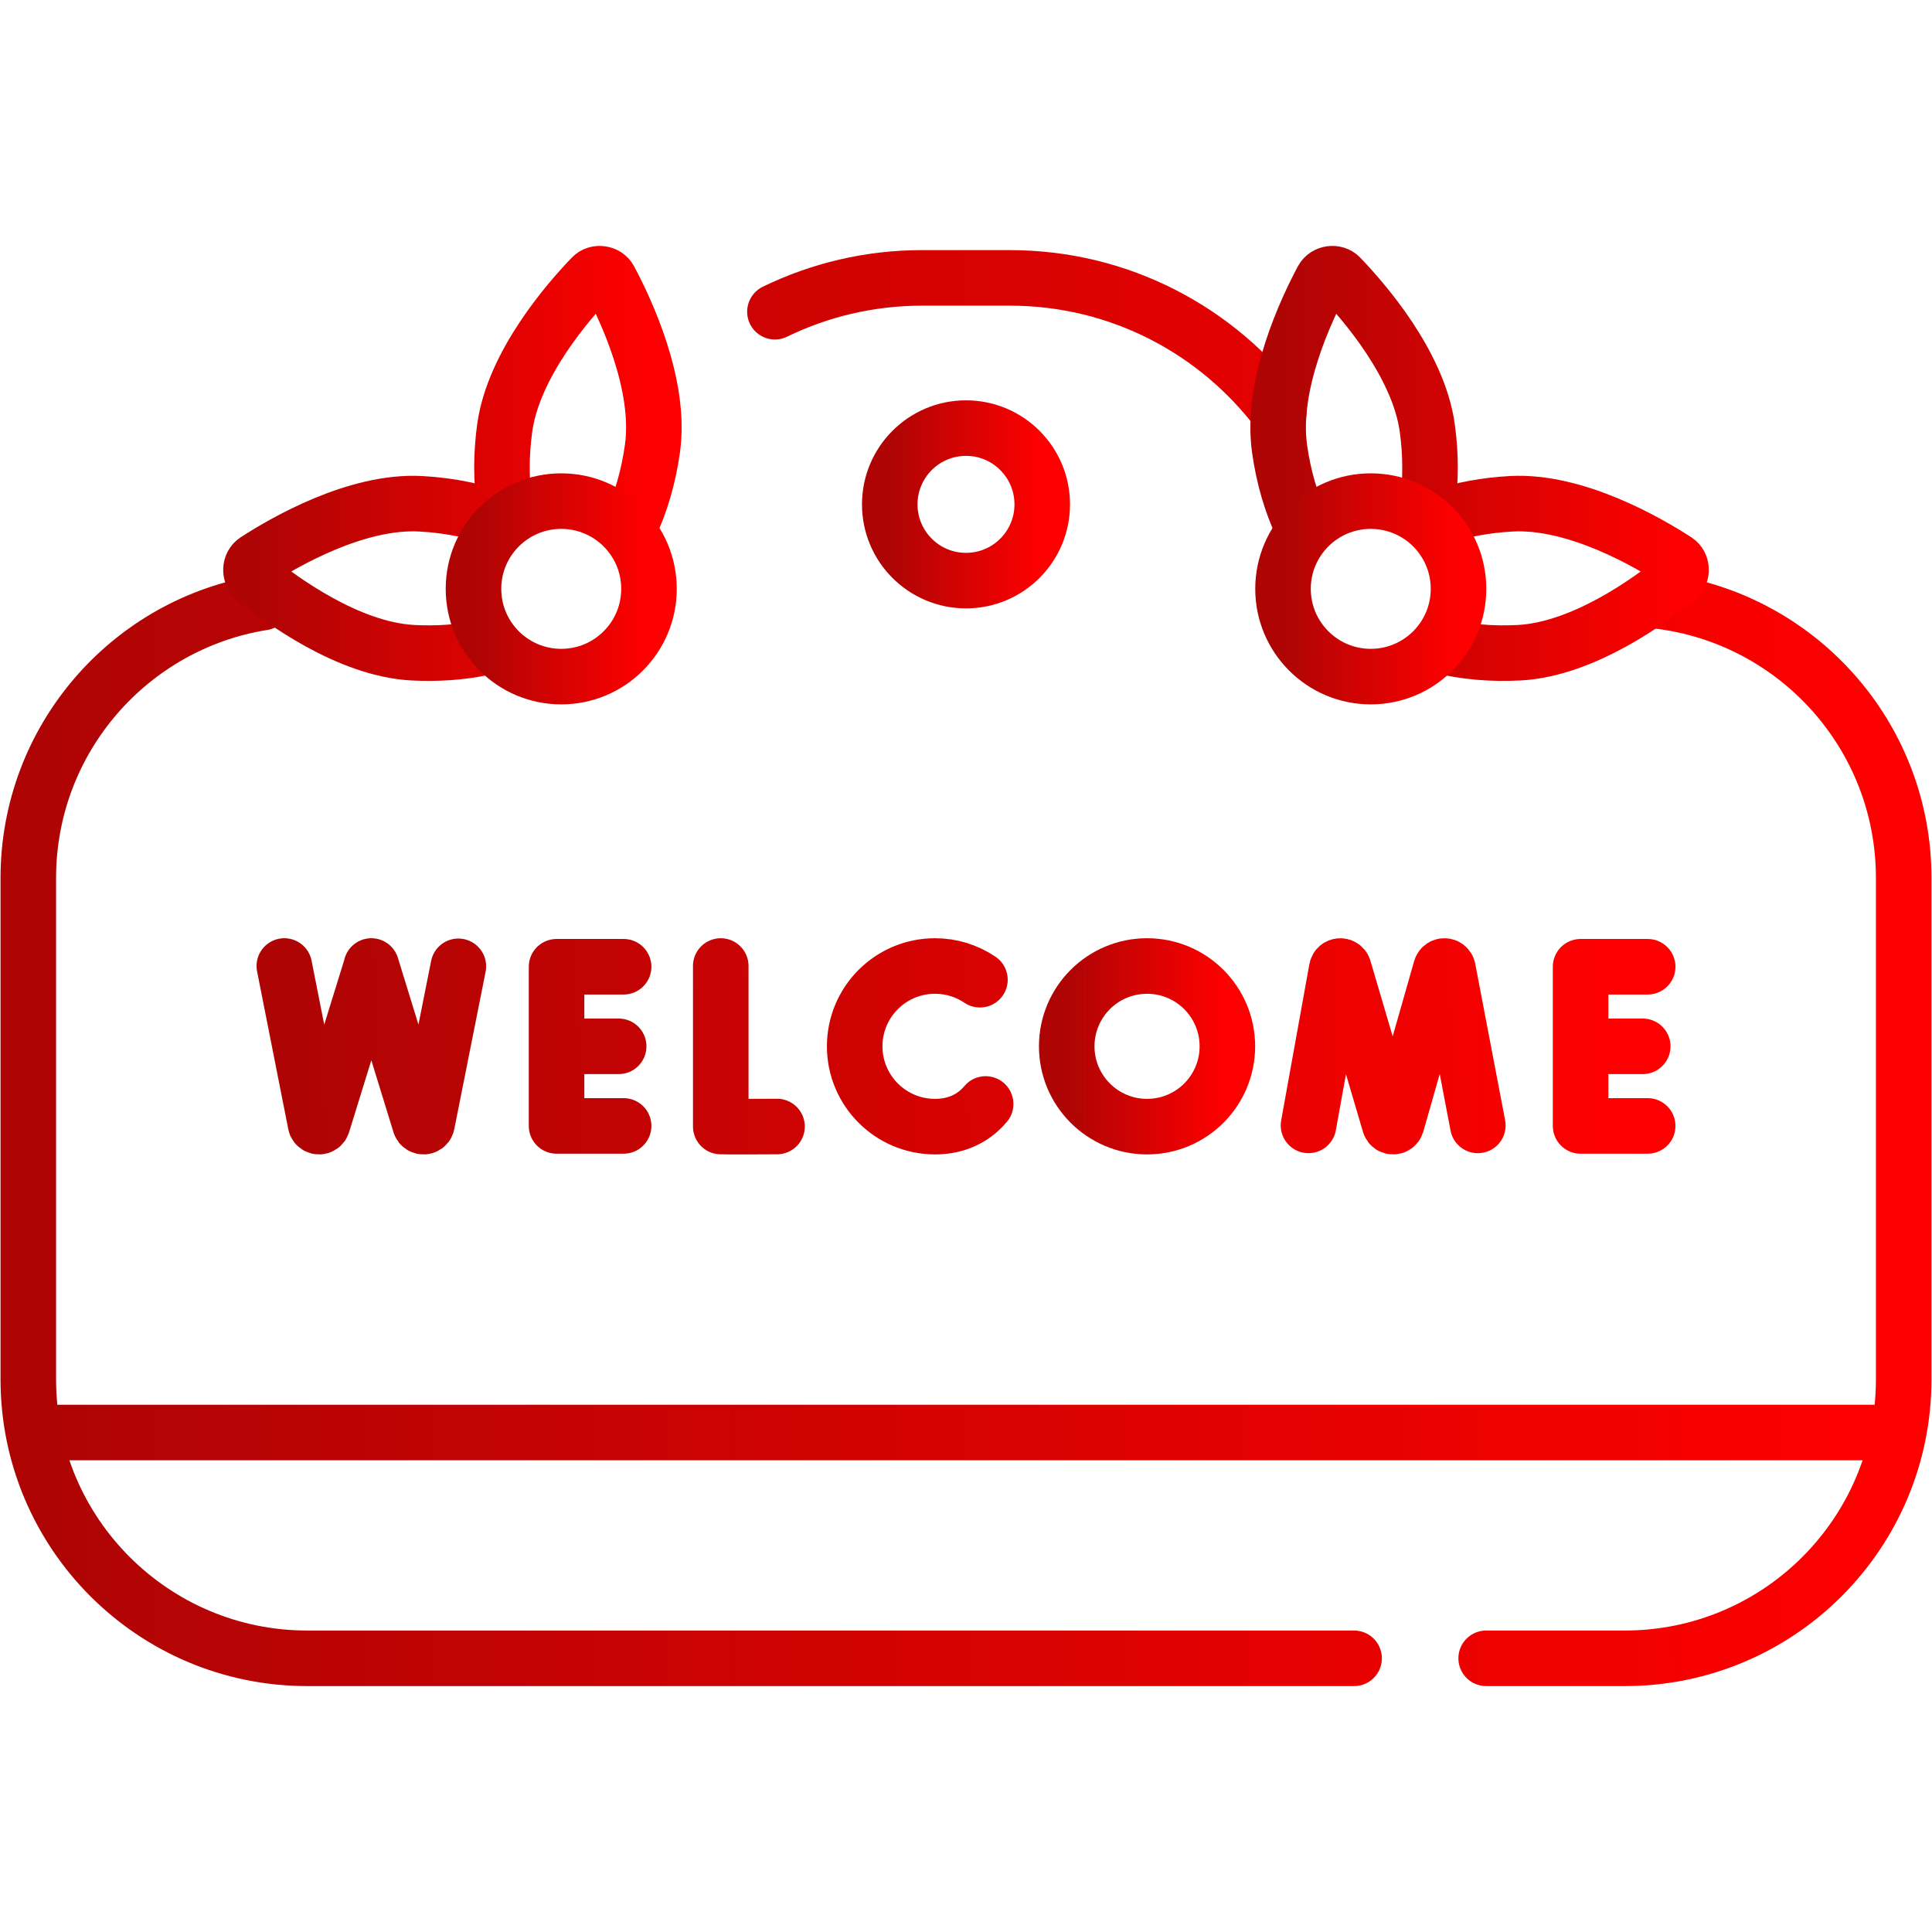 <svg width="80" height="80" viewBox="0 0 80 80" fill="none" xmlns="http://www.w3.org/2000/svg">
<path d="M54.182 46.6L55.351 40.122C55.38 39.971 55.592 39.956 55.641 40.103L57.543 46.55C57.589 46.687 57.783 46.686 57.828 46.549L59.665 40.104C59.713 39.957 59.925 39.969 59.956 40.12L61.194 46.601M29.845 40V46.647C29.919 46.66 32.175 46.647 32.175 46.647M25.823 40.031H23.046V46.622H25.823M25.618 43.326H23.046M68.227 40.031H65.449V46.622H68.227M68.022 43.326H65.449M40.577 40.568C40.028 40.197 39.38 39.999 38.718 40C36.88 40 35.391 41.489 35.391 43.326C35.391 45.163 36.881 46.652 38.718 46.652C39.464 46.652 40.077 46.407 40.543 45.992C40.64 45.906 40.73 45.812 40.813 45.713M11.773 40L13.069 46.553C13.117 46.687 13.307 46.685 13.353 46.551L15.377 40.013M15.377 40L17.395 46.553C17.443 46.687 17.633 46.685 17.679 46.551L18.98 40.013" stroke="url(#paint0_linear_72_663)" stroke-width="2.3" stroke-miterlimit="10" stroke-linecap="round" stroke-linejoin="round"/>
<path d="M47.497 46.652C49.334 46.652 50.823 45.163 50.823 43.326C50.823 41.489 49.334 40 47.497 40C45.66 40 44.171 41.489 44.171 43.326C44.171 45.163 45.66 46.652 47.497 46.652Z" stroke="url(#paint1_linear_72_663)" stroke-width="2.3" stroke-miterlimit="10" stroke-linecap="round" stroke-linejoin="round"/>
<path d="M40 24.042C41.744 24.042 43.157 22.629 43.157 20.885C43.157 19.141 41.744 17.727 40 17.727C38.256 17.727 36.843 19.141 36.843 20.885C36.843 22.629 38.256 24.042 40 24.042Z" stroke="url(#paint2_linear_72_663)" stroke-width="2.3" stroke-miterlimit="10" stroke-linecap="round" stroke-linejoin="round"/>
<path d="M1.384 59.318H78.616M10.89 24.949C5.382 25.827 1.172 30.599 1.172 36.355V57.116C1.172 63.495 6.344 68.667 12.723 68.667H56.07M52.953 17.07C50.413 13.692 46.371 11.507 41.819 11.507H38.181C35.996 11.507 33.928 12.011 32.088 12.908M61.539 68.667H67.277C73.656 68.667 78.828 63.495 78.828 57.116V36.355C78.828 30.444 74.388 25.57 68.661 24.886" stroke="url(#paint3_linear_72_663)" stroke-width="2.3" stroke-miterlimit="10" stroke-linecap="round" stroke-linejoin="round"/>
<path d="M53.904 21.759C53.475 20.857 53.147 19.763 52.982 18.564C52.617 15.918 54.103 12.789 54.761 11.563C54.899 11.306 55.29 11.253 55.492 11.462C56.458 12.465 58.735 15.075 59.1 17.72C59.257 18.854 59.248 19.938 59.104 20.885M59.737 26.762C60.674 26.988 61.762 27.089 62.916 27.027C65.582 26.883 68.372 24.83 69.451 23.951C69.677 23.767 69.656 23.373 69.412 23.215C68.244 22.457 65.249 20.716 62.583 20.86C61.526 20.917 60.539 21.104 59.683 21.386" stroke="url(#paint4_linear_72_663)" stroke-width="2.3" stroke-miterlimit="10" stroke-linecap="round" stroke-linejoin="round"/>
<path d="M56.76 28.017C58.767 28.017 60.394 26.39 60.394 24.383C60.394 22.376 58.767 20.75 56.76 20.75C54.753 20.75 53.127 22.376 53.127 24.383C53.127 26.39 54.753 28.017 56.76 28.017Z" stroke="url(#paint5_linear_72_663)" stroke-width="2.3" stroke-miterlimit="10" stroke-linecap="round" stroke-linejoin="round"/>
<path d="M26.096 21.759C26.525 20.857 26.852 19.762 27.018 18.564C27.383 15.918 25.896 12.789 25.238 11.563C25.101 11.306 24.709 11.253 24.508 11.462C23.542 12.465 21.264 15.075 20.899 17.72C20.743 18.854 20.752 19.938 20.896 20.885M19.961 26.829C19.095 27.008 18.116 27.082 17.084 27.027C14.418 26.883 11.628 24.83 10.549 23.951C10.323 23.767 10.345 23.373 10.589 23.215C11.756 22.457 14.751 20.716 17.417 20.86C18.672 20.927 19.829 21.178 20.785 21.554" stroke="url(#paint6_linear_72_663)" stroke-width="2.3" stroke-miterlimit="10" stroke-linecap="round" stroke-linejoin="round"/>
<path d="M23.24 28.017C25.247 28.017 26.873 26.39 26.873 24.383C26.873 22.376 25.247 20.75 23.24 20.75C21.233 20.75 19.606 22.376 19.606 24.383C19.606 26.39 21.233 28.017 23.24 28.017Z" stroke="url(#paint7_linear_72_663)" stroke-width="2.3" stroke-miterlimit="10" stroke-linecap="round" stroke-linejoin="round"/>
<defs>
<linearGradient id="paint0_linear_72_663" x1="68.227" y1="45.455" x2="11.811" y2="47.009" gradientUnits="userSpaceOnUse">
<stop stop-color="#FF0000"/>
<stop offset="1" stop-color="#AE0404"/>
</linearGradient>
<linearGradient id="paint1_linear_72_663" x1="50.823" y1="45.455" x2="44.171" y2="45.476" gradientUnits="userSpaceOnUse">
<stop stop-color="#FF0000"/>
<stop offset="1" stop-color="#AE0404"/>
</linearGradient>
<linearGradient id="paint2_linear_72_663" x1="43.157" y1="22.906" x2="36.842" y2="22.926" gradientUnits="userSpaceOnUse">
<stop stop-color="#FF0000"/>
<stop offset="1" stop-color="#AE0404"/>
</linearGradient>
<linearGradient id="paint3_linear_72_663" x1="78.828" y1="58.378" x2="1.166" y2="58.721" gradientUnits="userSpaceOnUse">
<stop stop-color="#FF0000"/>
<stop offset="1" stop-color="#AE0404"/>
</linearGradient>
<linearGradient id="paint4_linear_72_663" x1="69.608" y1="24.217" x2="52.924" y2="24.274" gradientUnits="userSpaceOnUse">
<stop stop-color="#FF0000"/>
<stop offset="1" stop-color="#AE0404"/>
</linearGradient>
<linearGradient id="paint5_linear_72_663" x1="60.394" y1="26.709" x2="53.126" y2="26.732" gradientUnits="userSpaceOnUse">
<stop stop-color="#FF0000"/>
<stop offset="1" stop-color="#AE0404"/>
</linearGradient>
<linearGradient id="paint6_linear_72_663" x1="27.075" y1="24.217" x2="10.39" y2="24.274" gradientUnits="userSpaceOnUse">
<stop stop-color="#FF0000"/>
<stop offset="1" stop-color="#AE0404"/>
</linearGradient>
<linearGradient id="paint7_linear_72_663" x1="26.873" y1="26.709" x2="19.606" y2="26.732" gradientUnits="userSpaceOnUse">
<stop stop-color="#FF0000"/>
<stop offset="1" stop-color="#AE0404"/>
</linearGradient>
</defs>
</svg>
